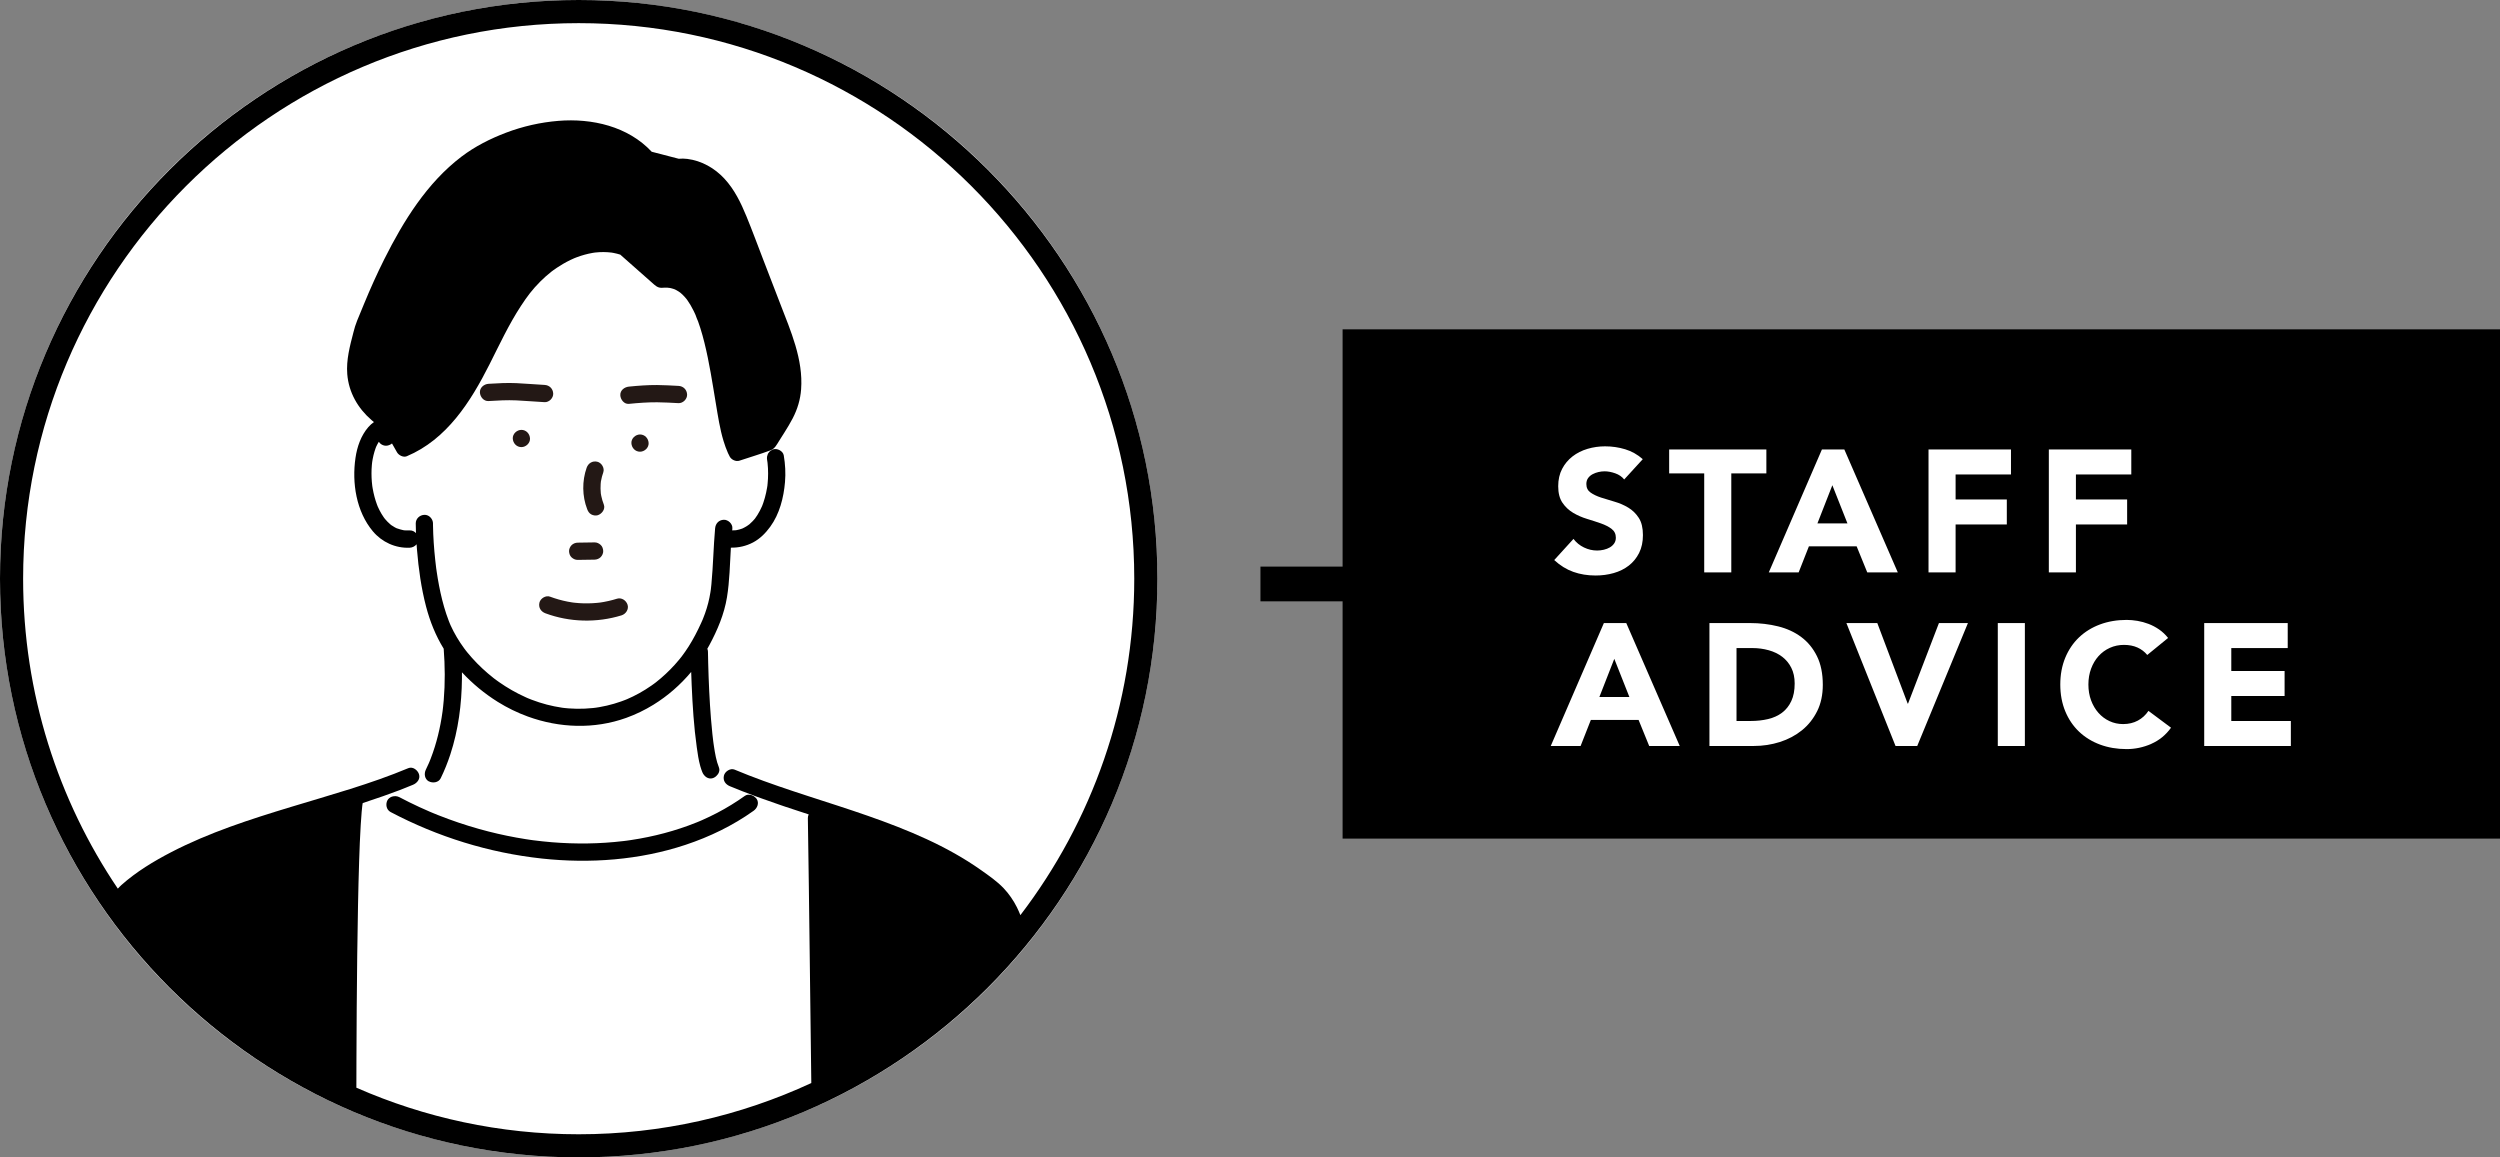 <?xml version="1.0" encoding="UTF-8"?><svg id="_イヤー_2" xmlns="http://www.w3.org/2000/svg" viewBox="0 0 216 100"><rect x="0" y="0" width="216" height="100" fill="#808080" stroke="none"/><defs><style>.cls-1,.cls-2{fill:none;}.cls-2{stroke:#fff;stroke-linecap:round;stroke-linejoin:round;stroke-width:0px;}.cls-3{fill:#fff;}.cls-4{fill:#231815;}</style></defs><g id="_"><g><rect class="cls-3" x="117.156" y="29.685" width="96.198" height="40.681"/><g id="_ループ_9417" transform="translate(0 0)"><g><path d="M153.98,56.743c-.33-.25-.718-.438-1.163-.562s-.912-.188-1.402-.188h-1.38v6.3h1.215c.54,0,1.043-.055,1.508-.165,.465-.109,.867-.292,1.208-.547,.34-.256,.607-.591,.802-1.006,.195-.414,.292-.922,.292-1.522,0-.52-.097-.972-.292-1.357-.194-.385-.458-.702-.787-.952Z"/><polygon points="138.185 60.223 140.78 60.223 139.475 56.923 138.185 60.223"/><polygon points="158.315 41.923 157.025 45.223 159.62 45.223 158.315 41.923"/><path d="M116,28.453v20.5h-7.097v3h7.097v20.5h100V28.453H116Zm50.624,10.38h7.125v2.16h-4.785v2.16h4.425v2.16h-4.425v4.14h-2.34v-10.62Zm-9.21,0h1.936l4.619,10.62h-2.639l-.916-2.25h-4.125l-.885,2.25h-2.58l4.59-10.62Zm-18.172,6.862c-.245-.185-.553-.342-.923-.473-.37-.129-.771-.26-1.2-.39s-.83-.305-1.199-.524c-.371-.221-.678-.511-.923-.87-.245-.36-.368-.835-.368-1.426,0-.569,.113-1.069,.338-1.5,.225-.43,.525-.789,.9-1.079s.807-.508,1.297-.653c.49-.145,.996-.217,1.516-.217,.6,0,1.18,.085,1.74,.255,.56,.17,1.064,.455,1.515,.854l-1.604,1.755c-.19-.239-.448-.417-.773-.532-.324-.114-.633-.173-.922-.173-.17,0-.346,.021-.525,.061s-.35,.103-.51,.188-.29,.197-.391,.338c-.1,.14-.149,.31-.149,.51,0,.32,.12,.564,.36,.734,.24,.171,.542,.315,.907,.436,.364,.12,.757,.24,1.177,.359,.42,.12,.812,.291,1.178,.511s.668,.515,.908,.885,.359,.865,.359,1.485c0,.59-.109,1.104-.33,1.545-.22,.439-.518,.805-.893,1.095s-.81,.505-1.305,.645c-.494,.141-1.018,.21-1.567,.21-.69,0-1.33-.104-1.92-.314-.591-.21-1.14-.55-1.649-1.021l1.664-1.829c.24,.319,.543,.567,.908,.742s.742,.263,1.133,.263c.189,0,.382-.022,.576-.067,.195-.046,.371-.113,.525-.203,.155-.09,.28-.205,.375-.345,.096-.14,.143-.305,.143-.495,0-.32-.123-.572-.367-.758Zm3.248,18.758l-.916-2.25h-4.125l-.885,2.25h-2.58l4.59-10.62h1.936l4.619,10.62h-2.639Zm1.725-23.55v-2.07h8.399v2.07h-3.03v8.55h-2.34v-8.55h-3.029Zm12.787,20.542c-.325,.655-.763,1.205-1.312,1.65-.551,.445-1.186,.782-1.905,1.013-.72,.229-1.476,.345-2.265,.345h-3.825v-10.62h3.51c.851,0,1.657,.096,2.423,.285,.765,.19,1.432,.497,2.002,.923,.57,.425,1.022,.978,1.357,1.657,.336,.68,.503,1.505,.503,2.475,0,.86-.163,1.618-.487,2.272Zm8.647,3.008h-1.875l-4.245-10.62h2.67l2.625,6.96h.03l2.67-6.96h2.505l-4.38,10.62Zm9.3,0h-2.34v-10.62h2.34v10.62Zm2.07-25.62h7.125v2.16h-4.785v2.16h4.425v2.16h-4.425v4.14h-2.34v-10.62Zm8.85,25.44c-.689,.3-1.4,.449-2.13,.449-.831,0-1.595-.13-2.296-.39-.699-.26-1.305-.632-1.814-1.117s-.907-1.072-1.192-1.763-.428-1.46-.428-2.31,.143-1.62,.428-2.311c.285-.689,.683-1.277,1.192-1.763,.51-.484,1.115-.857,1.814-1.117,.701-.26,1.465-.39,2.296-.39,.3,0,.612,.027,.938,.082,.325,.056,.645,.143,.96,.263,.314,.12,.617,.28,.907,.479,.29,.2,.55,.445,.78,.735l-1.801,1.47c-.229-.279-.512-.495-.847-.645-.335-.15-.723-.226-1.163-.226s-.848,.086-1.223,.256-.699,.407-.975,.712c-.275,.306-.49,.668-.645,1.088-.155,.42-.232,.875-.232,1.365,0,.5,.077,.957,.232,1.372,.154,.415,.367,.775,.637,1.08,.271,.305,.588,.543,.953,.713s.758,.255,1.178,.255c.479,0,.904-.101,1.274-.301,.37-.199,.675-.479,.915-.84l1.95,1.455c-.45,.63-1.021,1.095-1.71,1.396Zm12.06,.18h-7.485v-10.62h7.215v2.16h-4.875v1.979h4.605v2.16h-4.605v2.16h5.146v2.16Z"/></g><g><circle id="_円形_143" class="cls-3" cx="50" cy="50" r="50"/><path class="cls-1" d="M38.914,53.992c-.027-.063-.066-.154-.061-.142-.004-.012,.034,.079,.061,.142Z"/><path class="cls-1" d="M34.102,45.552c-.098-.054-.193-.113-.285-.177l-.028-.021h0l.027,.021c.092,.064,.187,.123,.285,.177,.045,.024,.09,.048,.136,.07l.031,.013-.031-.013c-.046-.022-.091-.046-.136-.071Z"/><path class="cls-1" d="M32.123,41.62c-.02-.241-.03-.483-.03-.725,0,.242,.01,.484,.03,.725,.01,.115,.023,.229,.036,.343,.003,.02,.005,.041,.008,.06-.003-.02-.005-.04-.008-.06-.013-.114-.026-.229-.036-.343Z"/><path class="cls-1" d="M33.265,44.84c.067,.08,.137,.158,.211,.232,.076,.077,.155,.152,.238,.222-.083-.07-.162-.144-.238-.222-.073-.074-.144-.152-.211-.232Z"/><path class="cls-1" d="M32.794,44.096c-.052-.1-.1-.201-.146-.303,.046,.103,.094,.204,.146,.303,.105,.204,.223,.402,.355,.59,.027,.039,.057,.076,.085,.115-.028-.039-.058-.076-.085-.115-.132-.188-.25-.386-.355-.591Z"/><path class="cls-1" d="M32.726,38.159h0c-.083,.133-.158,.271-.223,.413l-.008,.018,.008-.018c.065-.143,.14-.28,.223-.413Z"/><path class="cls-1" d="M34.956,45.821h0c-.021-.005-.044-.008-.067-.011,.023,.003,.046,.005,.068,.011Z"/><path class="cls-1" d="M38.552,53.034c-.265-.795-.463-1.612-.622-2.434,.159,.823,.357,1.639,.622,2.434Z"/><path class="cls-1" d="M60.116,27.278h0c-.003-.015-.008-.03-.013-.045l-.006-.019,.002,.01h0c.029,.138,.03,.11,.017,.054Z"/><path class="cls-1" d="M32.567,43.591c-.081-.218-.152-.44-.212-.664-.064-.24-.117-.482-.16-.727,.042,.245,.095,.487,.16,.727,.06,.225,.131,.446,.212,.664,.022,.058,.045,.115,.068,.173l.013,.029-.013-.029c-.022-.058-.046-.115-.068-.173Z"/><path class="cls-1" d="M35.054,45.823c.115,.006,.229,.005,.344,0,.108-.005,.208,.017,.299,.059-.09-.042-.191-.063-.299-.059-.115,.005-.229,.006-.344,0Z"/><path class="cls-1" d="M37.6,48.387c.021,.196,.044,.392,.069,.588,.003,.021,.012,.108,.019,.163-.006-.055-.016-.142-.019-.163-.025-.196-.048-.392-.069-.588Z"/><path class="cls-1" d="M36.946,44.53c.266,.116,.459,.399,.459,.691,0-.292-.193-.575-.459-.691Z"/><path class="cls-1" d="M37.686,49.108c.01,.094,.026,.188,.04,.281,.059,.405,.127,.809,.204,1.211-.077-.402-.145-.806-.204-1.211-.014-.093-.03-.187-.04-.281Z"/><polygon class="cls-1" points="34.886 45.81 34.888 45.81 34.888 45.81 34.887 45.81 34.886 45.81"/><path class="cls-1" d="M34.34,45.661c.016,.005,.022,.006,.01,.002,.158,.052,.313,.104,.479,.136-.166-.032-.321-.084-.479-.136,.013,.005,.006,.003-.01-.002Z"/><path class="cls-1" d="M34.923,45.813c.043,.004,.087,.008,.131,.01-.044-.002-.088-.006-.132-.01h0Z"/><path class="cls-1" d="M34.228,45.623l.047,.015c.024,.009,.049,.018,.064,.022-.016-.005-.041-.013-.064-.022l-.047-.015Z"/><path class="cls-1" d="M64.357,68.762c.081-.058,.17-.088,.261-.1-.091,.012-.18,.042-.261,.1Z"/><path class="cls-1" d="M40.222,56.175l.002,.003c.056,.072,.113,.144,.171,.214-.058-.071-.114-.142-.171-.214l-.002-.003Z"/><path class="cls-1" d="M65.724,68.956c-.17-.062-.34-.123-.51-.186,.057,.021,.112,.045,.169,.066,.113,.042,.228,.079,.341,.12Z"/><path class="cls-1" d="M69.874,70.365h0c-.048,.096-.076,.203-.074,.32-.002-.117,.027-.224,.074-.32Z"/><path class="cls-1" d="M34.089,68.79c.029,0,.057-.006,.086-.004-.03-.002-.057,.003-.086,.004Z"/><path class="cls-1" d="M34.562,68.252c-.481,.185-.965,.36-1.451,.531,.024-.008,.048-.016,.071-.024,.153-.054,.306-.11,.459-.165,.308-.111,.615-.224,.92-.342Z"/><path class="cls-1" d="M62.532,67.319c.028,.188,.128,.343,.277,.462-.149-.119-.249-.275-.277-.462Z"/><path class="cls-1" d="M67.365,69.532c.162,.055,.323,.111,.485,.166-.162-.054-.323-.111-.485-.166Z"/><path class="cls-1" d="M62.009,66.913c-.038,.052-.082,.101-.131,.144,.049-.043,.092-.091,.131-.144Z"/><path class="cls-1" d="M64.714,68.666c.06,0,.119,.002,.177,.018-.059-.016-.117-.017-.177-.018Z"/><path class="cls-1" d="M65.377,69.029c-.021-.032-.046-.063-.072-.093-.021-.023-.049-.039-.072-.059,.053,.047,.107,.095,.144,.152Z"/><path class="cls-1" d="M66.348,39.206c-.023,.046-.034,.097-.048,.148,.013-.051,.025-.102,.048-.148Z"/><path class="cls-1" d="M39.912,58.626c.002-.18,0-.36,0-.541,.001,.18,.003,.36,0,.541h0Z"/><path class="cls-1" d="M61.819,67.107c-.071,.052-.146,.097-.223,.122,.078-.025,.153-.07,.223-.122Z"/><path class="cls-1" d="M64.997,68.727c.049,.021,.098,.043,.143,.073-.045-.031-.093-.052-.143-.073Z"/><path class="cls-1" d="M33.596,68.981c-.046,.045-.088,.095-.12,.156,.04-.075,.097-.129,.157-.181-.011,.01-.026,.014-.036,.025Z"/><path class="cls-1" d="M33.844,68.836c-.015,.005-.031,.002-.046,.009-.02,.009-.035,.026-.053,.036,.032-.018,.065-.032,.099-.045Z"/><path class="cls-1" d="M42.738,58.656c.042,.031,.084,.063,.127,.094,.085,.062,.171,.124,.257,.184-.086-.06-.172-.122-.257-.184-.042-.031-.085-.062-.127-.094Z"/><path class="cls-1" d="M63.886,45.741c.071-.02,.142-.042,.211-.067,.027-.01,.055-.022,.083-.033-.028,.011-.056,.023-.083,.033-.07,.025-.14,.047-.211,.067Z"/><path class="cls-1" d="M64.674,45.353l.037-.031,.01-.006-.01,.006-.037,.031Z"/><path class="cls-1" d="M84.757,77.016c.036,.029,.009,.007-.016-.012l.016,.012Z"/><polygon class="cls-1" points="64.721 45.316 64.713 45.32 64.713 45.32 64.721 45.316"/><path class="cls-1" d="M62.807,44.96c.181,.077,.339,.229,.416,.408-.077-.179-.235-.331-.416-.408Z"/><path class="cls-1" d="M61.417,50.895c.018-.145,.033-.291,.047-.437,.075-.8,.119-1.601,.162-2.403-.043,.802-.087,1.604-.162,2.403-.014,.146-.029,.292-.047,.437Z"/><path class="cls-1" d="M65.029,45.024c-.086,.091-.176,.177-.271,.259l-.024,.02,.024-.02c.095-.082,.185-.168,.271-.259,.051-.054,.101-.109,.149-.166,.018-.021,.035-.042,.053-.063-.018,.021-.035,.042-.053,.063-.048,.057-.098,.112-.149,.166Z"/><path class="cls-1" d="M66.308,41.899l.011-.101c.015-.143,.026-.285,.033-.428-.008,.143-.019,.286-.033,.428l-.011,.101Z"/><path class="cls-1" d="M66.279,39.74c-.017-.098-.017-.193-.006-.284-.011,.091-.01,.186,.006,.284Z"/><path class="cls-1" d="M66.302,41.95c.005,.093,.004,.031,.004-.016,0,.047,0,.108-.004,.016Z"/><path class="cls-1" d="M65.834,43.738c.014-.038,.03-.076,.044-.114,.026-.069,.051-.139,.075-.208-.024,.07-.049,.139-.075,.208-.015,.038-.03,.076-.044,.114Z"/><path class="cls-1" d="M66.3,41.905h0Z"/><path class="cls-1" d="M58.842,56.786c.019-.024,.041-.049,.059-.074l.011-.016-.011,.016c-.017,.026-.04,.05-.059,.074Z"/><path class="cls-1" d="M51.778,61.093c.22-.038,.44-.082,.657-.133,.413-.096,.821-.215,1.221-.357-.4,.142-.808,.261-1.221,.357-.218,.051-.437,.095-.657,.133Z"/><polygon class="cls-1" points="60.691 53.567 60.693 53.562 60.696 53.554 60.693 53.561 60.691 53.567"/><path class="cls-1" d="M66.422,39.098c.025-.034,.049-.068,.081-.098-.032,.029-.056,.064-.081,.098Z"/><path class="cls-1" d="M61.371,51.207c.013-.08,.025-.161,.037-.241l.009-.071-.009,.071c-.012,.081-.023,.161-.037,.241Z"/><path class="cls-1" d="M60.735,53.46l-.039,.094,.039-.094c.061-.152,.119-.304,.174-.458,.107-.3,.201-.604,.279-.912-.079,.308-.172,.612-.279,.912-.055,.154-.113,.307-.174,.458Z"/><path class="cls-1" d="M45.637,60.335c.1,.041,.2,.081,.301,.119,.426,.163,.86,.303,1.301,.419-.441-.116-.875-.256-1.301-.419-.101-.039-.201-.079-.301-.119Z"/><path class="cls-1" d="M48.558,61.142c-.444-.067-.884-.154-1.319-.268,.435,.114,.875,.202,1.319,.268,.027,.004,.07,.01,.094,.012,.055,.007,.109,.013,.164,.019-.055-.006-.11-.012-.164-.019-.024-.003-.067-.009-.094-.012Z"/><path class="cls-1" d="M51.461,61.143c-.076,.009-.153,.018-.229,.026-.46,.048-.923,.07-1.385,.064-.233-.003-.467-.013-.699-.031,.233,.017,.466,.028,.699,.031,.462,.006,.926-.016,1.385-.064,.077-.008,.153-.017,.229-.026h.002c.105-.016,.21-.032,.315-.05-.105,.018-.21,.034-.315,.049h-.002Z"/><path class="cls-3" d="M64.635,45.37c0,.007,.014,.004,.039-.018l.037-.031c-.026,.012-.051,.029-.076,.048Z"/><path class="cls-3" d="M34.888,45.81c.022,.003,.046,.005,.067,.01l-.033-.008h0l-.034-.002Z"/><polygon class="cls-3" points="64.71 45.322 64.721 45.316 64.713 45.32 64.71 45.322"/><polygon class="cls-3" points="34.888 45.81 34.888 45.81 34.887 45.81 34.888 45.81"/><path class="cls-3" d="M51.469,61.142c.117-.014,.038-.005,0,0h0Z"/><path class="cls-3" d="M34.275,45.638c.024,.009,.049,.018,.064,.022,.016,.005,.022,.006,.01,.002-.024-.008-.049-.016-.074-.024Z"/><path class="cls-3" d="M34.269,45.635l-.041-.013,.047,.015-.007-.003Z"/><path class="cls-3" d="M63.049,39.448c-.058-.104-.111-.21-.159-.319-.148-.336-.272-.681-.379-1.032-.321-1.054-.484-2.163-.665-3.241-.295-1.76-.559-3.53-.99-5.264-.105-.423-.221-.844-.353-1.26-.061-.193-.125-.384-.194-.574-.056-.154-.146-.32-.193-.481,.013,.056,.012,.084-.017-.054h0l-.007-.017c-.02-.044-.039-.088-.059-.132-.037-.081-.075-.161-.115-.241-.082-.165-.168-.327-.261-.485-.086-.146-.178-.289-.276-.427-.021-.029-.042-.057-.062-.085-.047-.056-.092-.112-.141-.167-.105-.118-.218-.231-.337-.335-.024-.021-.048-.041-.072-.061-.051-.036-.102-.073-.155-.107-.067-.043-.136-.083-.207-.12-.029-.015-.058-.03-.088-.044l-.031-.014-.037-.014c-.031-.011-.062-.022-.094-.032-.068-.022-.136-.041-.206-.057-.075-.018-.153-.026-.228-.043,.143,.033,.148,.034,.106,.027-.042-.007-.13-.024-.175-.026-.164-.008-.323,.008-.486,.013-.365,.013-.589-.224-.837-.443l-2.744-2.424c-.186-.056-.374-.106-.564-.143-.062-.012-.123-.022-.185-.032l-.02-.003c-.113-.011-.226-.024-.339-.031-.228-.014-.456-.014-.683-.003-.124,.007-.249,.016-.372,.03-.032,.003-.076,.01-.097,.013-.046,.007-.092,.014-.137,.022-.457,.08-.905,.205-1.34,.366-.07,.026-.139,.053-.208,.081-.013,.005-.038,.016-.059,.025-.098,.043-.195,.087-.292,.133-.224,.108-.443,.224-.657,.349-.187,.109-.371,.225-.551,.346-.09,.061-.179,.123-.267,.187-.053,.038-.105,.077-.157,.116l-.015,.011c-.336,.265-.658,.549-.96,.852-.706,.708-1.139,1.29-1.674,2.107-1.052,1.606-1.861,3.353-2.725,5.063-1.63,3.226-3.682,6.475-7.146,7.933-.296,.125-.697-.087-.842-.343l-.432-.761c-.32,.25-.718,.274-1.033-.015-.041-.038-.075-.084-.105-.133-.083,.133-.158,.271-.223,.413l-.008,.018c-.017,.043-.034,.086-.05,.129-.035,.095-.066,.191-.095,.288-.064,.213-.115,.43-.156,.648-.012,.065-.023,.13-.033,.195l-.008,.052-.012,.098c-.006,.056-.012,.113-.017,.169-.021,.241-.032,.483-.032,.725s.01,.484,.03,.725c.01,.115,.023,.229,.036,.343,.003,.02,.005,.041,.008,.06,.009,.059,.018,.117,.029,.176,.042,.245,.095,.487,.16,.727,.06,.225,.131,.446,.212,.664,.022,.058,.045,.115,.068,.173l.013,.029c.046,.103,.094,.204,.146,.303,.105,.204,.223,.402,.355,.591,.027,.039,.057,.076,.085,.115l.032,.039c.067,.08,.137,.158,.211,.232,.076,.077,.155,.152,.238,.222,.035,.03,.074,.056,.107,.088l-.031-.028h0c-.056-.046-.117-.108,0,0l.028,.021c.092,.064,.187,.124,.285,.177,.045,.025,.09,.048,.136,.071l.031,.013c.045,.015,.07,.023,.081,.027,.158,.052,.313,.104,.479,.136-.031-.01-.025-.015,.095,.014,.044,.004,.088,.008,.132,.01,.115,.006,.229,.005,.344,0,.108-.005,.208,.017,.299,.059,.09,.042,.17,.103,.237,.177-.011-.279-.02-.558-.02-.837,0-.418,.342-.727,.745-.745,.101-.004,.198,.016,.286,.054,.266,.116,.459,.399,.459,.691,0,.051,0,.101,.001,.151,.015,1.007,.086,2.014,.194,3.014,.021,.196,.044,.392,.069,.588,.003,.021,.012,.108,.019,.163,.006,.055,.009,.077-.002-.03,.01,.094,.026,.188,.04,.281,.059,.405,.127,.809,.204,1.211,.159,.823,.357,1.639,.622,2.434,.068,.203,.14,.405,.217,.605,.027,.071,.056,.141,.084,.211-.004-.012,.034,.079,.061,.142l.021,.049c.156,.344,.332,.68,.525,1.005,.197,.333,.412,.655,.64,.967,.04,.054,.081,.108,.121,.162l.002,.003c.056,.072,.113,.143,.171,.214,.125,.153,.254,.304,.386,.451,.283,.316,.58,.619,.89,.908,.31,.289,.633,.565,.966,.827l.102,.078c.042,.031,.084,.063,.127,.094,.085,.062,.171,.124,.257,.184,.174,.121,.35,.239,.528,.352,.378,.241,.768,.463,1.168,.667,.211,.107,.424,.209,.64,.305,.039,.017,.079,.034,.118,.052l.028,.012,.032,.013c.1,.041,.2,.081,.301,.119,.426,.163,.86,.303,1.301,.419,.435,.114,.875,.202,1.319,.268,.027,.004,.07,.01,.094,.012,.055,.007,.109,.013,.164,.019,.11,.011,.22,.021,.33,.03,.233,.017,.466,.028,.699,.031,.462,.006,.926-.016,1.385-.064,.077-.008,.153-.017,.229-.026h.002c.105-.016,.21-.032,.315-.05,.22-.038,.44-.082,.657-.133,.413-.096,.821-.215,1.221-.357,.115-.041,.228-.083,.341-.127,.056-.022,.112-.045,.168-.067l.005-.002c.176-.077,.351-.156,.524-.24,.367-.179,.724-.378,1.07-.594,.177-.111,.352-.227,.524-.347,.077-.054,.154-.109,.23-.165,.019-.014,.119-.09,.156-.117,.586-.46,1.133-.97,1.631-1.524,.128-.142,.253-.287,.374-.434,.054-.066,.108-.133,.161-.2,.019-.024,.041-.049,.059-.074l.011-.016c.208-.275,.405-.559,.59-.851,.406-.64,.757-1.318,1.07-2.008,.041-.09,.08-.18,.12-.27l.003-.006,.003-.007,.039-.094c.061-.152,.119-.304,.174-.458,.107-.299,.201-.604,.279-.912,.074-.291,.135-.586,.183-.883,.013-.08,.025-.161,.037-.241l.009-.071c.018-.145,.033-.291,.047-.437,.075-.799,.119-1.601,.162-2.403s.085-1.604,.156-2.404c.019-.208,.096-.39,.224-.522,.127-.132,.304-.214,.521-.224,.094-.004,.19,.016,.281,.055,.181,.077,.339,.229,.416,.408,.039,.089,.057,.186,.049,.283-.005,.058-.009,.115-.013,.173,.103-.001,.206-.005,.309-.014h.002c.032-.007,.065-.011,.096-.017,.074-.015,.147-.032,.219-.052,.071-.02,.142-.042,.211-.067,.027-.01,.055-.022,.083-.033,.124-.062,.246-.125,.363-.201,.03-.019,.061-.045,.092-.07,.001-.008,.024-.028,.078-.05h0l.021-.017,.024-.02c.095-.082,.185-.168,.271-.259,.051-.054,.101-.109,.149-.166,.018-.021,.035-.042,.053-.063,.069-.101,.142-.198,.207-.302,.151-.24,.278-.491,.394-.749l.003-.007c.014-.038,.03-.076,.044-.114,.026-.069,.051-.138,.075-.208,.046-.133,.087-.268,.125-.403,.082-.291,.146-.587,.195-.885,.008-.05,.016-.1,.023-.15,.003-.021,.002-.062,.001-.072h0l.003,.045c.005,.092,.004,.031,.004-.016,0-.016,0-.03,0-.036l.011-.101c.015-.142,.026-.285,.033-.428,.017-.307,.017-.615,0-.922-.008-.146-.019-.291-.035-.436-.003-.029-.007-.058-.01-.087-.01-.061-.019-.123-.029-.184-.017-.098-.018-.193-.006-.284,.004-.036,.019-.068,.028-.102,.013-.051,.025-.102,.048-.148,.019-.039,.048-.072,.075-.107,.025-.034,.049-.068,.081-.098,.035-.032,.078-.058,.121-.084,.025-.015,.043-.036,.071-.049l-.013-.025c-.038,.021-.078,.041-.121,.057-.878,.326-1.782,.594-2.671,.89-.306,.102-.688-.068-.842-.343Zm-12.362,.966c.14-.394,.5-.615,.917-.521,.373,.085,.651,.549,.521,.917-.087,.247-.155,.5-.199,.758-.004,.022-.007,.045-.011,.068v.012c-.007,.056-.012,.112-.016,.167-.01,.131-.013,.262-.011,.393s.009,.262,.022,.392l.005,.049c.003,.064,.023,.137,.035,.196,.052,.257,.127,.508,.222,.752,.15,.389-.168,.803-.521,.917-.179,.058-.415,.018-.574-.075-.178-.104-.271-.259-.343-.446-.437-1.128-.45-2.44-.047-3.58Zm-1.302,6.689c.137-.137,.334-.215,.527-.218,.061,0,.123-.002,.184-.003,.426-.006,.852-.012,1.278-.019,.201-.003,.382,.085,.527,.218,.146,.134,.21,.334,.218,.527,.008,.186-.089,.398-.218,.527-.137,.137-.334,.216-.527,.218l-.184,.003c-.426,.006-.852,.012-1.278,.019-.201,.003-.383-.085-.527-.218-.146-.134-.209-.334-.218-.527-.008-.186,.089-.398,.218-.527Zm-4.336-8.47c-.418,0-.727-.342-.745-.745-.018-.403,.355-.745,.745-.745,.418,0,.727,.342,.745,.745,.018,.403-.355,.745-.745,.745Zm-.432-4.039c-.802-.037-1.605,.009-2.406,.058-.417,.026-.728-.362-.745-.745-.019-.42,.357-.721,.745-.745,.801-.049,1.604-.095,2.406-.058,.813,.037,1.624,.112,2.437,.154,.418,.022,.726,.324,.745,.746,.018,.388-.355,.766-.745,.745-.813-.042-1.624-.117-2.437-.154Zm9.085,18.574c-2.134,.658-4.479,.6-6.574-.177-.392-.145-.617-.495-.521-.917,.084-.369,.551-.656,.917-.521,.494,.183,1.001,.328,1.518,.429,.123,.024,.246,.045,.369,.064,.011,.002,.103,.014,.132,.019,.039,.004,.105,.012,.115,.013,.248,.027,.497,.043,.746,.051,.261,.007,.523,.004,.784-.01,.125-.007,.249-.016,.373-.027,.062-.006,.124-.012,.186-.019,.011-.001,.097-.012,.129-.016l.117-.018c.062-.01,.123-.021,.184-.031,.135-.025,.27-.052,.404-.082,.244-.055,.486-.122,.725-.195,.399-.123,.795,.146,.917,.521,.127,.391-.148,.802-.521,.917Zm1.596-14.139c-.418,0-.727-.342-.745-.745-.018-.402,.355-.745,.745-.745,.418,0,.727,.341,.745,.745,.018,.403-.355,.745-.745,.745Zm3.324-4.197c-.617-.03-1.235-.072-1.853-.075-.812-.004-1.622,.057-2.429,.137-.416,.042-.729-.375-.745-.745-.019-.43,.359-.707,.745-.746,.807-.08,1.617-.141,2.429-.137,.618,.003,1.236,.045,1.853,.075,.418,.02,.727,.325,.745,.745,.017,.389-.355,.764-.745,.746Z"/><path class="cls-3" d="M35.933,67.655c-.076,.061-.162,.111-.251,.148-.371,.155-.744,.305-1.12,.449-.306,.117-.613,.23-.92,.342,.047,.085,.101,.168,.157,.25,.014-.006,.031-.003,.046-.009,.079-.029,.159-.044,.244-.046,.03-.001,.056-.006,.086-.004,.112,.008,.222,.032,.321,.084,.57,.301,1.147,.587,1.732,.857,.301,.139,.604,.274,.91,.405,.017,.008,.105,.045,.124,.052,.052,.022,.104,.043,.156,.065,.153,.063,.306,.125,.459,.186,1.15,.456,2.324,.853,3.515,1.187,1.06,.297,2.133,.545,3.216,.742,.268,.049,.536,.094,.804,.136,.134,.021,.268,.041,.402,.061,.067,.01,.134,.019,.201,.028l.036,.005,.033,.004c.533,.068,1.066,.126,1.601,.17,2.058,.168,4.134,.144,6.185-.102,.084-.01,.168-.021,.252-.031l.031-.004,.023-.003c.104-.015,.209-.03,.313-.045,.249-.037,.498-.078,.746-.122,.491-.087,.981-.188,1.467-.303,.933-.221,1.855-.494,2.756-.822,.246-.089,.49-.183,.732-.281,.075-.03,.149-.061,.224-.092l.096-.041c.055-.024,.11-.048,.165-.072,.435-.192,.864-.398,1.286-.618,.832-.435,1.633-.926,2.397-1.471,.081-.058,.17-.088,.261-.1,.032-.004,.063,.003,.095,.004,.06,0,.119,.002,.177,.018,.037,.01,.07,.028,.106,.043,.05,.022,.098,.043,.143,.073,.035,.023,.063,.049,.093,.077,.023,.021,.052,.036,.072,.059,.026-.033,.052-.066,.077-.1-.057-.021-.112-.045-.169-.066-.72-.267-1.437-.542-2.146-.839-.096-.04-.184-.091-.258-.15-.149-.119-.249-.275-.277-.462-.014-.094-.01-.195,.015-.304,.013-.057,.037-.112,.068-.165-.157-.073-.313-.15-.468-.23-.014,.082-.049,.158-.092,.231-.013,.023-.03,.042-.046,.064-.039,.053-.082,.101-.131,.144-.02,.018-.038,.034-.059,.05-.071,.052-.145,.096-.223,.122-.414,.134-.771-.16-.917-.521-.068-.168-.125-.341-.175-.517-.149-.527-.226-1.082-.301-1.617-.251-1.793-.365-3.604-.443-5.412-.016-.369-.029-.738-.041-1.107-.929,1.111-2.031,2.074-3.262,2.833-.739,.455-1.524,.837-2.346,1.133-2.772,.998-5.778,.879-8.498-.11-.907-.33-1.782-.756-2.606-1.27-.572-.356-1.117-.75-1.634-1.177s-1.005-.888-1.461-1.379c.002,.18,.003,.36,0,.541h0c-.012,1.109-.089,2.221-.251,3.32-.162,1.099-.407,2.184-.753,3.237-.231,.702-.506,1.39-.832,2.058-.091,.187-.262,.298-.453,.34-.19,.042-.4,.016-.567-.073-.374-.198-.438-.67-.267-1.02,.018-.038,.035-.076,.053-.114-.255,.087-.506,.186-.753,.293,.05,.069,.089,.143,.114,.218,.034,.104,.041,.204,.026,.298-.029,.188-.143,.35-.295,.471Z"/><path class="cls-3" d="M69.799,70.685c-.002-.117,.027-.224,.074-.32-.676-.219-1.351-.442-2.024-.667-.162-.054-.323-.11-.485-.166-.549-.187-1.096-.379-1.641-.577-.114-.041-.228-.078-.341-.12-.025,.034-.051,.067-.077,.1,.026,.03,.051,.061,.072,.093,.232,.36,.049,.794-.268,1.02-1.792,1.28-3.797,2.249-5.885,2.943-3.968,1.319-8.262,1.632-12.406,1.184-4.57-.494-9.011-1.875-13.075-4.02-.368-.194-.449-.675-.268-1.02,.032-.061,.074-.111,.12-.156-.141-.073-.279-.147-.414-.222-.024,.008-.048,.016-.071,.024-.587,.207-1.177,.407-1.77,.599-.007,.041-.016,.082-.022,.123l-.007,.047c-.005,.044-.011,.088-.016,.132-.017,.152-.032,.305-.046,.458-.034,.377-.059,.754-.082,1.131-.062,1.023-.101,2.047-.135,3.071-.042,1.292-.073,2.584-.099,3.876-.029,1.457-.051,2.913-.069,4.37-.019,1.517-.032,3.035-.044,4.552-.01,1.467-.018,2.934-.023,4.402-.005,1.287-.008,2.574-.009,3.861,5.755,2.311,12.032,3.594,18.613,3.594,7.389,0,14.396-1.615,20.708-4.492-.052-3.994-.1-7.988-.15-11.982-.049-3.947-.098-7.894-.16-11.841Z"/><path class="cls-3" d="M33.745,68.881c.019-.01,.034-.027,.053-.036-.056-.082-.11-.165-.157-.25-.153,.055-.306,.111-.459,.165,.135,.075,.273,.149,.414,.222,.01-.01,.025-.015,.036-.025,.035-.03,.072-.054,.112-.076Z"/><path class="cls-2" d="M61.64,64.17l.002,.013"/><path d="M64.713,45.32c-.054,.022-.077,.043-.078,.05,.025-.019,.05-.036,.076-.048l.002-.002Z"/><path d="M34.349,45.662c-.011-.004-.035-.012-.081-.027l.007,.003c.025,.008,.05,.016,.074,.024Z"/><path d="M33.79,45.353c-.117-.108-.056-.046,0,0h0Z"/><path d="M34.828,45.799c.015,.004,.037,.009,.058,.011h.002l.034,.003c-.12-.029-.125-.023-.095-.014Z"/><path d="M65.14,68.8c-.044-.03-.094-.052-.143-.073-.036-.015-.069-.033-.106-.043-.058-.016-.118-.017-.177-.018-.032,0-.063-.008-.095-.004-.091,.012-.18,.042-.261,.1-.764,.545-1.565,1.037-2.397,1.471-.421,.22-.851,.426-1.286,.618-.055,.024-.11,.048-.165,.072l-.096,.041c-.074,.031-.149,.062-.224,.092-.242,.098-.486,.191-.732,.281-.901,.328-1.823,.601-2.756,.822-.486,.115-.975,.216-1.467,.303-.248,.044-.497,.085-.746,.122-.104,.016-.209,.031-.313,.045l-.023,.003-.031,.004c-.084,.01-.168,.021-.252,.031-2.051,.246-4.127,.27-6.185,.102-.535-.044-1.068-.102-1.601-.17l-.033-.004-.036-.005c-.067-.01-.134-.019-.201-.028-.134-.02-.268-.04-.402-.061-.269-.042-.537-.088-.804-.136-1.083-.196-2.156-.444-3.216-.742-1.191-.334-2.365-.731-3.515-1.187-.154-.061-.307-.123-.459-.186-.052-.021-.104-.043-.156-.065-.018-.008-.106-.045-.124-.052-.305-.131-.608-.266-.91-.405-.585-.27-1.162-.557-1.732-.857-.099-.052-.209-.076-.321-.084-.029-.002-.057,.003-.086,.004-.085,.003-.165,.017-.244,.046-.034,.012-.067,.027-.099,.045-.04,.022-.077,.045-.112,.076-.06,.051-.117,.106-.157,.181-.182,.344-.101,.825,.268,1.02,4.064,2.145,8.505,3.525,13.075,4.02,4.144,.448,8.438,.135,12.406-1.184,2.088-.694,4.093-1.663,5.885-2.943,.317-.226,.499-.66,.268-1.02-.037-.057-.091-.105-.144-.152-.031-.028-.059-.054-.093-.077Z"/><path d="M37.056,67.509c.167,.089,.377,.115,.567,.073,.19-.042,.362-.153,.453-.34,.326-.668,.601-1.356,.832-2.058,.346-1.053,.591-2.138,.753-3.237,.162-1.099,.239-2.211,.251-3.32h0c.002-.18,0-.36,0-.541,.456,.491,.944,.952,1.461,1.379s1.062,.82,1.634,1.177c.824,.514,1.699,.94,2.606,1.27,2.72,.989,5.726,1.108,8.498,.11,.822-.296,1.608-.678,2.346-1.133,1.231-.759,2.333-1.722,3.262-2.833,.012,.369,.025,.739,.041,1.107,.078,1.808,.192,3.619,.443,5.412,.075,.536,.153,1.09,.301,1.617,.05,.176,.107,.349,.175,.517,.145,.36,.503,.655,.917,.521,.078-.025,.153-.07,.223-.122,.021-.016,.039-.032,.059-.05,.049-.043,.092-.091,.131-.144,.016-.022,.032-.041,.046-.064,.096-.162,.137-.353,.062-.538-.234-.579-.337-1.213-.431-1.827-.015-.095-.029-.191-.042-.286-.006-.042-.011-.084-.017-.126l.014,.098h0c-.004-.029-.012-.086-.016-.113-.027-.213-.052-.427-.075-.641-.048-.442-.088-.884-.123-1.327-.127-1.588-.197-3.181-.239-4.774-.009-.335-.017-.67-.021-1.005,0-.09-.021-.178-.054-.262,.059-.104,.12-.206,.176-.311,.697-1.3,1.282-2.67,1.521-4.133,.231-1.417,.251-2.859,.338-4.289,.669,.014,1.332-.14,1.924-.455,.599-.319,1.077-.804,1.473-1.347,.808-1.107,1.165-2.519,1.279-3.865,.066-.771,.022-1.541-.107-2.302-.065-.385-.561-.636-.917-.521-.068,.022-.12,.059-.175,.093-.043,.026-.086,.052-.121,.084-.032,.029-.056,.064-.081,.098-.026,.035-.055,.068-.075,.107-.023,.046-.035,.097-.048,.148-.009,.034-.023,.066-.028,.102-.011,.091-.01,.186,.006,.284,.01,.061,.02,.123,.029,.184,.003,.029,.007,.058,.01,.087,.016,.145,.027,.29,.035,.436,.016,.307,.016,.615,0,.922-.008,.143-.019,.286-.033,.428l-.011,.101c0,.006,0,.02,0,.036,0,.047,0,.109-.004,.016l-.003-.046h0c0,.011,.002,.052-.001,.073-.008,.05-.015,.1-.023,.15-.049,.298-.114,.594-.195,.885-.038,.135-.08,.27-.125,.403-.024,.07-.049,.139-.075,.208-.015,.038-.03,.076-.044,.114l-.003,.007c-.116,.258-.243,.509-.394,.749-.065,.104-.138,.201-.207,.302-.018,.021-.035,.042-.053,.063-.048,.057-.098,.112-.149,.166-.086,.091-.176,.177-.271,.259l-.024,.02-.021,.017h0l.008-.004-.01,.006-.037,.031c-.025,.021-.04,.024-.039,.018-.031,.024-.062,.051-.092,.07-.117,.075-.239,.138-.363,.201-.028,.011-.056,.023-.083,.033-.07,.025-.14,.047-.211,.067-.073,.02-.146,.037-.219,.052-.032,.006-.065,.01-.096,.017h-.002c-.103,.008-.206,.012-.309,.014,.005-.058,.008-.115,.013-.173,.009-.097-.01-.194-.049-.283-.077-.179-.235-.331-.416-.408-.09-.039-.186-.059-.281-.055-.217,.01-.394,.092-.521,.224-.128,.132-.206,.313-.224,.522-.071,.8-.113,1.602-.156,2.404s-.087,1.604-.162,2.403c-.014,.146-.029,.291-.047,.437l-.009,.071c-.012,.081-.023,.161-.037,.241-.048,.297-.109,.591-.183,.883-.079,.308-.172,.612-.279,.912-.055,.154-.113,.307-.174,.458l-.039,.094-.003,.008-.003,.006c-.04,.09-.079,.18-.12,.27-.313,.689-.664,1.368-1.07,2.008-.185,.292-.382,.575-.59,.851l-.011,.016c-.017,.026-.04,.05-.059,.074-.053,.067-.107,.134-.161,.2-.122,.147-.246,.292-.374,.434-.499,.554-1.045,1.064-1.631,1.524-.037,.027-.136,.103-.156,.117-.076,.056-.153,.111-.23,.165-.172,.12-.346,.236-.524,.347-.346,.216-.703,.415-1.07,.594-.173,.084-.348,.163-.524,.24l-.005,.002c-.056,.022-.112,.045-.168,.067-.113,.044-.227,.086-.341,.127-.4,.142-.808,.261-1.221,.357-.218,.051-.437,.095-.657,.133-.105,.018-.21,.034-.315,.049h-.002c-.076,.01-.153,.019-.229,.027-.46,.048-.923,.07-1.385,.064-.233-.003-.467-.013-.699-.031-.11-.008-.22-.018-.33-.03-.055-.006-.11-.012-.164-.019-.024-.003-.067-.009-.094-.012-.444-.067-.884-.154-1.319-.268-.441-.116-.875-.256-1.301-.419-.101-.039-.201-.079-.301-.119l-.032-.013-.028-.012c-.04-.018-.079-.035-.118-.052-.216-.096-.43-.198-.64-.305-.4-.203-.79-.426-1.168-.667-.178-.114-.355-.231-.528-.352-.086-.06-.172-.122-.257-.184-.042-.031-.085-.062-.127-.094l-.102-.078c-.333-.262-.656-.538-.966-.827-.31-.289-.607-.592-.89-.908-.132-.148-.26-.298-.386-.451-.058-.071-.114-.142-.171-.214l-.002-.003c-.041-.054-.081-.108-.121-.162-.229-.312-.443-.634-.64-.967-.193-.325-.369-.661-.525-1.005l-.021-.049c-.027-.063-.066-.154-.061-.142-.029-.07-.057-.14-.084-.211-.077-.2-.149-.402-.217-.605-.265-.795-.463-1.612-.622-2.434-.077-.402-.145-.806-.204-1.211-.014-.093-.03-.187-.04-.281,.011,.107,.008,.085,.002,.03-.006-.055-.016-.142-.019-.163-.025-.196-.048-.392-.069-.588-.108-1-.179-2.008-.194-3.014,0-.051-.001-.101-.001-.151,0-.292-.193-.575-.459-.691-.089-.039-.186-.059-.286-.054-.404,.018-.746,.328-.745,.745,0,.279,.008,.558,.02,.837-.066-.074-.146-.135-.237-.177-.09-.042-.191-.063-.299-.059-.115,.005-.229,.006-.344,0-.044-.002-.088-.006-.131-.01h0l.033,.008h0c-.021-.005-.045-.008-.068-.01h-.002c-.021-.002-.043-.007-.058-.011-.166-.032-.321-.084-.479-.136,.013,.005,.006,.003-.01-.002-.016-.005-.041-.013-.064-.022l-.047-.015,.041,.013-.031-.013c-.046-.022-.091-.046-.136-.07-.098-.054-.193-.114-.285-.177l-.027-.021h0l.031,.028c-.033-.031-.072-.058-.107-.088-.083-.07-.162-.144-.238-.222-.073-.074-.144-.152-.211-.232l-.032-.039c-.028-.039-.058-.076-.085-.115-.132-.188-.25-.386-.355-.59-.052-.1-.1-.201-.146-.303l-.013-.029c-.023-.058-.046-.115-.068-.173-.081-.218-.152-.44-.212-.664-.064-.24-.117-.482-.16-.727-.01-.059-.02-.117-.029-.176-.003-.02-.005-.04-.008-.06-.013-.114-.026-.229-.036-.343-.02-.241-.03-.483-.03-.725s.01-.484,.032-.725c.005-.056,.01-.113,.017-.169l.012-.098,.008-.052c.01-.065,.021-.13,.033-.195,.041-.219,.092-.435,.156-.648,.029-.097,.061-.193,.095-.288,.016-.043,.033-.086,.05-.129l.008-.018c.065-.143,.14-.28,.223-.413h0c.03,.049,.064,.095,.105,.133,.315,.289,.713,.264,1.033,.015l.432,.761c.145,.256,.546,.467,.842,.343,3.464-1.458,5.517-4.707,7.146-7.933,.864-1.71,1.673-3.457,2.725-5.063,.535-.817,.968-1.399,1.674-2.107,.302-.303,.624-.587,.96-.852l.015-.011c.052-.039,.104-.078,.157-.116,.088-.064,.177-.126,.267-.187,.18-.121,.363-.237,.551-.346,.214-.125,.433-.241,.657-.349,.096-.046,.194-.09,.292-.133,.021-.009,.046-.02,.059-.025,.069-.028,.139-.055,.208-.081,.435-.161,.883-.286,1.34-.366,.046-.008,.092-.015,.137-.022,.021-.003,.065-.009,.097-.013,.124-.014,.248-.023,.372-.03,.228-.011,.456-.011,.683,.003,.114,.007,.226,.02,.339,.031l.02,.003c.062,.01,.123,.021,.185,.032,.191,.037,.378,.087,.564,.143l2.744,2.424c.248,.219,.472,.456,.837,.443,.163-.006,.322-.022,.486-.013,.045,.002,.133,.019,.175,.026,.042,.008,.036,.006-.106-.027,.075,.017,.153,.025,.228,.043,.069,.016,.138,.035,.206,.057,.031,.01,.063,.021,.094,.032l.037,.014,.031,.014c.03,.014,.059,.029,.088,.044,.071,.037,.14,.077,.207,.12,.053,.034,.104,.071,.155,.107,.024,.02,.048,.04,.072,.061,.12,.104,.232,.217,.337,.335,.048,.054,.094,.111,.141,.167,.021,.028,.042,.057,.062,.085,.098,.138,.19,.281,.276,.427,.093,.158,.18,.32,.261,.485,.04,.08,.078,.16,.115,.241,.02,.044,.04,.088,.059,.132l.007,.017h0l-.002-.01,.006,.019c.005,.015,.01,.031,.013,.045h0c.046,.161,.137,.327,.193,.481,.069,.19,.133,.381,.194,.574,.132,.416,.248,.836,.353,1.26,.431,1.733,.695,3.503,.99,5.264,.18,1.077,.344,2.187,.665,3.241,.107,.351,.231,.696,.379,1.032,.048,.109,.1,.215,.159,.319,.154,.274,.535,.445,.842,.343,.889-.296,1.793-.564,2.671-.89,.378-.141,.542-.49,.746-.812,.156-.246,.313-.492,.467-.739,.249-.398,.495-.799,.711-1.217,.411-.794,.659-1.611,.726-2.504,.192-2.583-.9-5.047-1.807-7.402-.492-1.276-.984-2.553-1.476-3.829-.478-1.24-.937-2.49-1.442-3.719-.48-1.168-1.034-2.315-1.9-3.25-.846-.914-1.97-1.554-3.21-1.709-.246-.031-.492-.034-.738-.012l-2.336-.606c-2.045-2.193-5.159-2.907-8.07-2.668-1.542,.127-3.064,.472-4.511,1.02-1.365,.518-2.685,1.184-3.851,2.069-2.978,2.262-5.022,5.566-6.674,8.866-.633,1.264-1.211,2.553-1.749,3.86-.199,.484-.399,.968-.598,1.452-.136,.33-.225,.645-.315,.992-.306,1.178-.635,2.395-.536,3.623,.127,1.581,.912,2.949,2.106,3.978,.065,.056,.132,.11,.199,.165-.174,.12-.336,.262-.481,.429-.644,.742-.974,1.706-1.114,2.667-.315,2.162,.064,4.626,1.502,6.341,.786,.938,1.962,1.474,3.187,1.419,.227-.01,.448-.123,.59-.297,.011,.159,.023,.318,.036,.477,.136,1.649,.365,3.305,.785,4.907,.338,1.287,.83,2.515,1.522,3.638,.113,1.482,.128,2.972,.003,4.454-.015,.178-.032,.356-.052,.534-.009,.083-.018,.165-.028,.247-.005,.047-.011,.094-.017,.14l-.009,.07c-.048,.348-.104,.695-.17,1.04-.128,.672-.291,1.337-.494,1.99-.11,.352-.231,.701-.365,1.045-.035,.09-.073,.179-.108,.268l-.003,.007c-.02,.046-.04,.092-.06,.138-.077,.174-.157,.346-.24,.517-.171,.35-.107,.822,.267,1.02Zm14.413-6.367c.038-.005,.117-.014,0,0h0Z"/><g><path class="cls-1" d="M50,2C23.532,2,2,23.532,2,50c0,9.908,3.018,19.123,8.182,26.777,.1-.106,.199-.213,.308-.311,1.281-1.145,2.801-2.063,4.321-2.85,3.273-1.695,6.809-2.83,10.326-3.898,3.406-1.035,6.86-1.976,10.148-3.353,.385-.161,.805,.177,.917,.521,.034,.104,.041,.204,.026,.298-.029,.188-.143,.35-.295,.471-.076,.061-.162,.111-.251,.148-.371,.155-.744,.305-1.12,.45-.481,.185-.965,.359-1.451,.53-.587,.207-1.177,.407-1.77,.6-.007,.041-.016,.082-.022,.123l-.007,.046c-.005,.044-.011,.088-.016,.132-.017,.152-.032,.305-.046,.458-.034,.377-.059,.754-.082,1.131-.062,1.023-.101,2.047-.135,3.071-.042,1.292-.073,2.584-.099,3.876-.029,1.457-.051,2.913-.069,4.37-.019,1.517-.032,3.035-.044,4.552-.01,1.467-.018,2.935-.023,4.402-.003,.811-.004,1.622-.006,2.432,5.886,2.581,12.38,4.023,19.208,4.023,7.174,0,13.979-1.593,20.098-4.426-.048-3.683-.093-7.365-.138-11.048-.049-3.947-.098-7.894-.16-11.841-.002-.117,.027-.224,.074-.32-.676-.219-1.351-.441-2.024-.667-.162-.054-.323-.11-.485-.166-.549-.187-1.096-.379-1.641-.577-.17-.062-.34-.123-.51-.186-.72-.267-1.437-.542-2.146-.839-.096-.04-.184-.09-.258-.15-.149-.119-.249-.275-.277-.462-.014-.094-.01-.195,.015-.304,.082-.358,.556-.672,.917-.521,.406,.17,.814,.334,1.224,.494,3.384,1.316,6.882,2.307,10.307,3.504,3.415,1.194,6.818,2.595,9.785,4.698,.667,.473,1.37,.959,1.936,1.554,.464,.488,.85,1.056,1.152,1.657,.11,.218,.203,.443,.295,.668,6.165-8.074,9.838-18.149,9.838-29.069,0-26.468-21.532-48-48-48Z"/><path d="M50,0C22.43,0,0,22.43,0,50s22.43,50,50,50,50-22.43,50-50S77.571,0,50,0Zm37.868,78.401c-.302-.601-.688-1.169-1.152-1.657-.566-.595-1.269-1.082-1.936-1.554-2.967-2.103-6.37-3.503-9.785-4.698-3.426-1.198-6.923-2.188-10.307-3.504-.41-.16-.818-.324-1.224-.494-.361-.151-.835,.162-.917,.521-.025,.109-.029,.21-.015,.304,.028,.188,.128,.343,.277,.462,.075,.06,.162,.11,.258,.15,.709,.297,1.426,.572,2.146,.839,.17,.063,.34,.124,.51,.186,.545,.197,1.092,.39,1.641,.577,.162,.055,.323,.111,.485,.166,.674,.226,1.348,.448,2.024,.667-.048,.096-.076,.203-.074,.32,.062,3.947,.112,7.894,.16,11.841,.046,3.683,.091,7.365,.138,11.048-6.118,2.833-12.924,4.426-20.098,4.426-6.828,0-13.322-1.442-19.208-4.023,.002-.811,.003-1.621,.006-2.432,.005-1.467,.013-2.935,.023-4.402,.011-1.517,.025-3.035,.044-4.552,.018-1.457,.04-2.914,.069-4.37,.026-1.292,.056-2.585,.099-3.876,.034-1.024,.073-2.048,.135-3.071,.023-.377,.048-.754,.082-1.131,.013-.153,.028-.305,.046-.458,.005-.044,.011-.088,.016-.132l.007-.046c.006-.042,.015-.082,.022-.123,.593-.193,1.183-.393,1.77-.6,.486-.171,.97-.346,1.451-.53,.375-.145,.749-.294,1.12-.45,.09-.037,.175-.087,.251-.148,.152-.121,.266-.283,.295-.471,.014-.094,.008-.194-.026-.298-.111-.344-.531-.682-.917-.521-3.289,1.377-6.743,2.318-10.148,3.353-3.516,1.068-7.052,2.203-10.326,3.898-1.52,.787-3.04,1.706-4.321,2.85-.109,.097-.208,.205-.308,.311-5.164-7.654-8.182-16.87-8.182-26.777C2,23.532,23.532,2,50,2s48,21.532,48,48c0,10.92-3.672,20.995-9.838,29.069-.092-.225-.185-.45-.295-.668Z"/></g><path class="cls-4" d="M47.797,34.003c-.019-.421-.327-.724-.745-.746-.813-.042-1.624-.117-2.437-.154-.802-.037-1.605,.009-2.406,.058-.388,.024-.764,.326-.745,.745,.017,.383,.329,.771,.745,.745,.801-.05,1.604-.095,2.406-.058,.813,.037,1.624,.112,2.437,.154,.39,.021,.763-.357,.745-.745Z"/><path class="cls-4" d="M58.621,33.341c-.617-.03-1.235-.072-1.853-.075-.812-.004-1.622,.057-2.429,.137-.387,.039-.765,.315-.745,.746,.017,.371,.33,.787,.745,.745,.807-.08,1.617-.141,2.429-.137,.618,.003,1.236,.045,1.853,.075,.39,.019,.763-.356,.745-.746-.019-.42-.328-.725-.745-.745Z"/><path class="cls-4" d="M45.048,37.141c-.39,0-.763,.343-.745,.745,.018,.404,.328,.745,.745,.745,.39,0,.763-.343,.745-.745-.018-.404-.327-.745-.745-.745Z"/><path class="cls-4" d="M55.297,37.538c-.39,0-.763,.343-.745,.745,.018,.404,.327,.745,.745,.745,.39,0,.763-.343,.745-.745-.018-.404-.328-.745-.745-.745Z"/><path class="cls-4" d="M49.911,48.375c.426-.006,.852-.012,1.278-.019l.184-.003c.193-.003,.39-.081,.527-.218,.129-.129,.227-.341,.218-.527-.009-.193-.072-.393-.218-.527-.145-.133-.326-.221-.527-.218-.426,.006-.852,.012-1.278,.019-.061,0-.123,.002-.184,.003-.193,.003-.39,.081-.527,.218-.129,.129-.227,.342-.218,.527,.009,.193,.072,.393,.218,.527,.145,.133,.326,.221,.527,.218Z"/><path class="cls-4" d="M51.076,44.439c.16,.093,.395,.133,.574,.075,.353-.114,.671-.528,.521-.917-.095-.245-.17-.495-.222-.752-.012-.06-.032-.133-.035-.196l-.005-.049c-.013-.13-.021-.261-.022-.392s.001-.262,.011-.393c.004-.056,.01-.112,.015-.167v-.012c.005-.023,.008-.045,.012-.068,.044-.259,.112-.511,.199-.758,.13-.368-.147-.832-.521-.917-.417-.095-.777,.126-.917,.521-.403,1.14-.39,2.452,.047,3.58,.072,.187,.164,.341,.343,.446Z"/><path class="cls-4" d="M53.304,51.73c-.239,.074-.48,.14-.725,.195-.134,.03-.268,.058-.404,.082-.061,.011-.123,.022-.184,.031l-.117,.018c-.032,.004-.118,.015-.129,.016-.062,.007-.124,.013-.186,.019-.124,.011-.248,.021-.373,.027-.261,.014-.522,.017-.784,.01-.249-.007-.498-.024-.746-.051-.01,0-.076-.009-.115-.013-.029-.004-.12-.017-.132-.019-.124-.019-.247-.041-.369-.064-.517-.101-1.024-.246-1.518-.429-.366-.136-.833,.151-.917,.521-.096,.422,.128,.771,.521,.917,2.094,.777,4.44,.835,6.574,.177,.372-.115,.647-.526,.521-.917-.121-.375-.518-.644-.917-.521Z"/></g></g></g></g></svg>